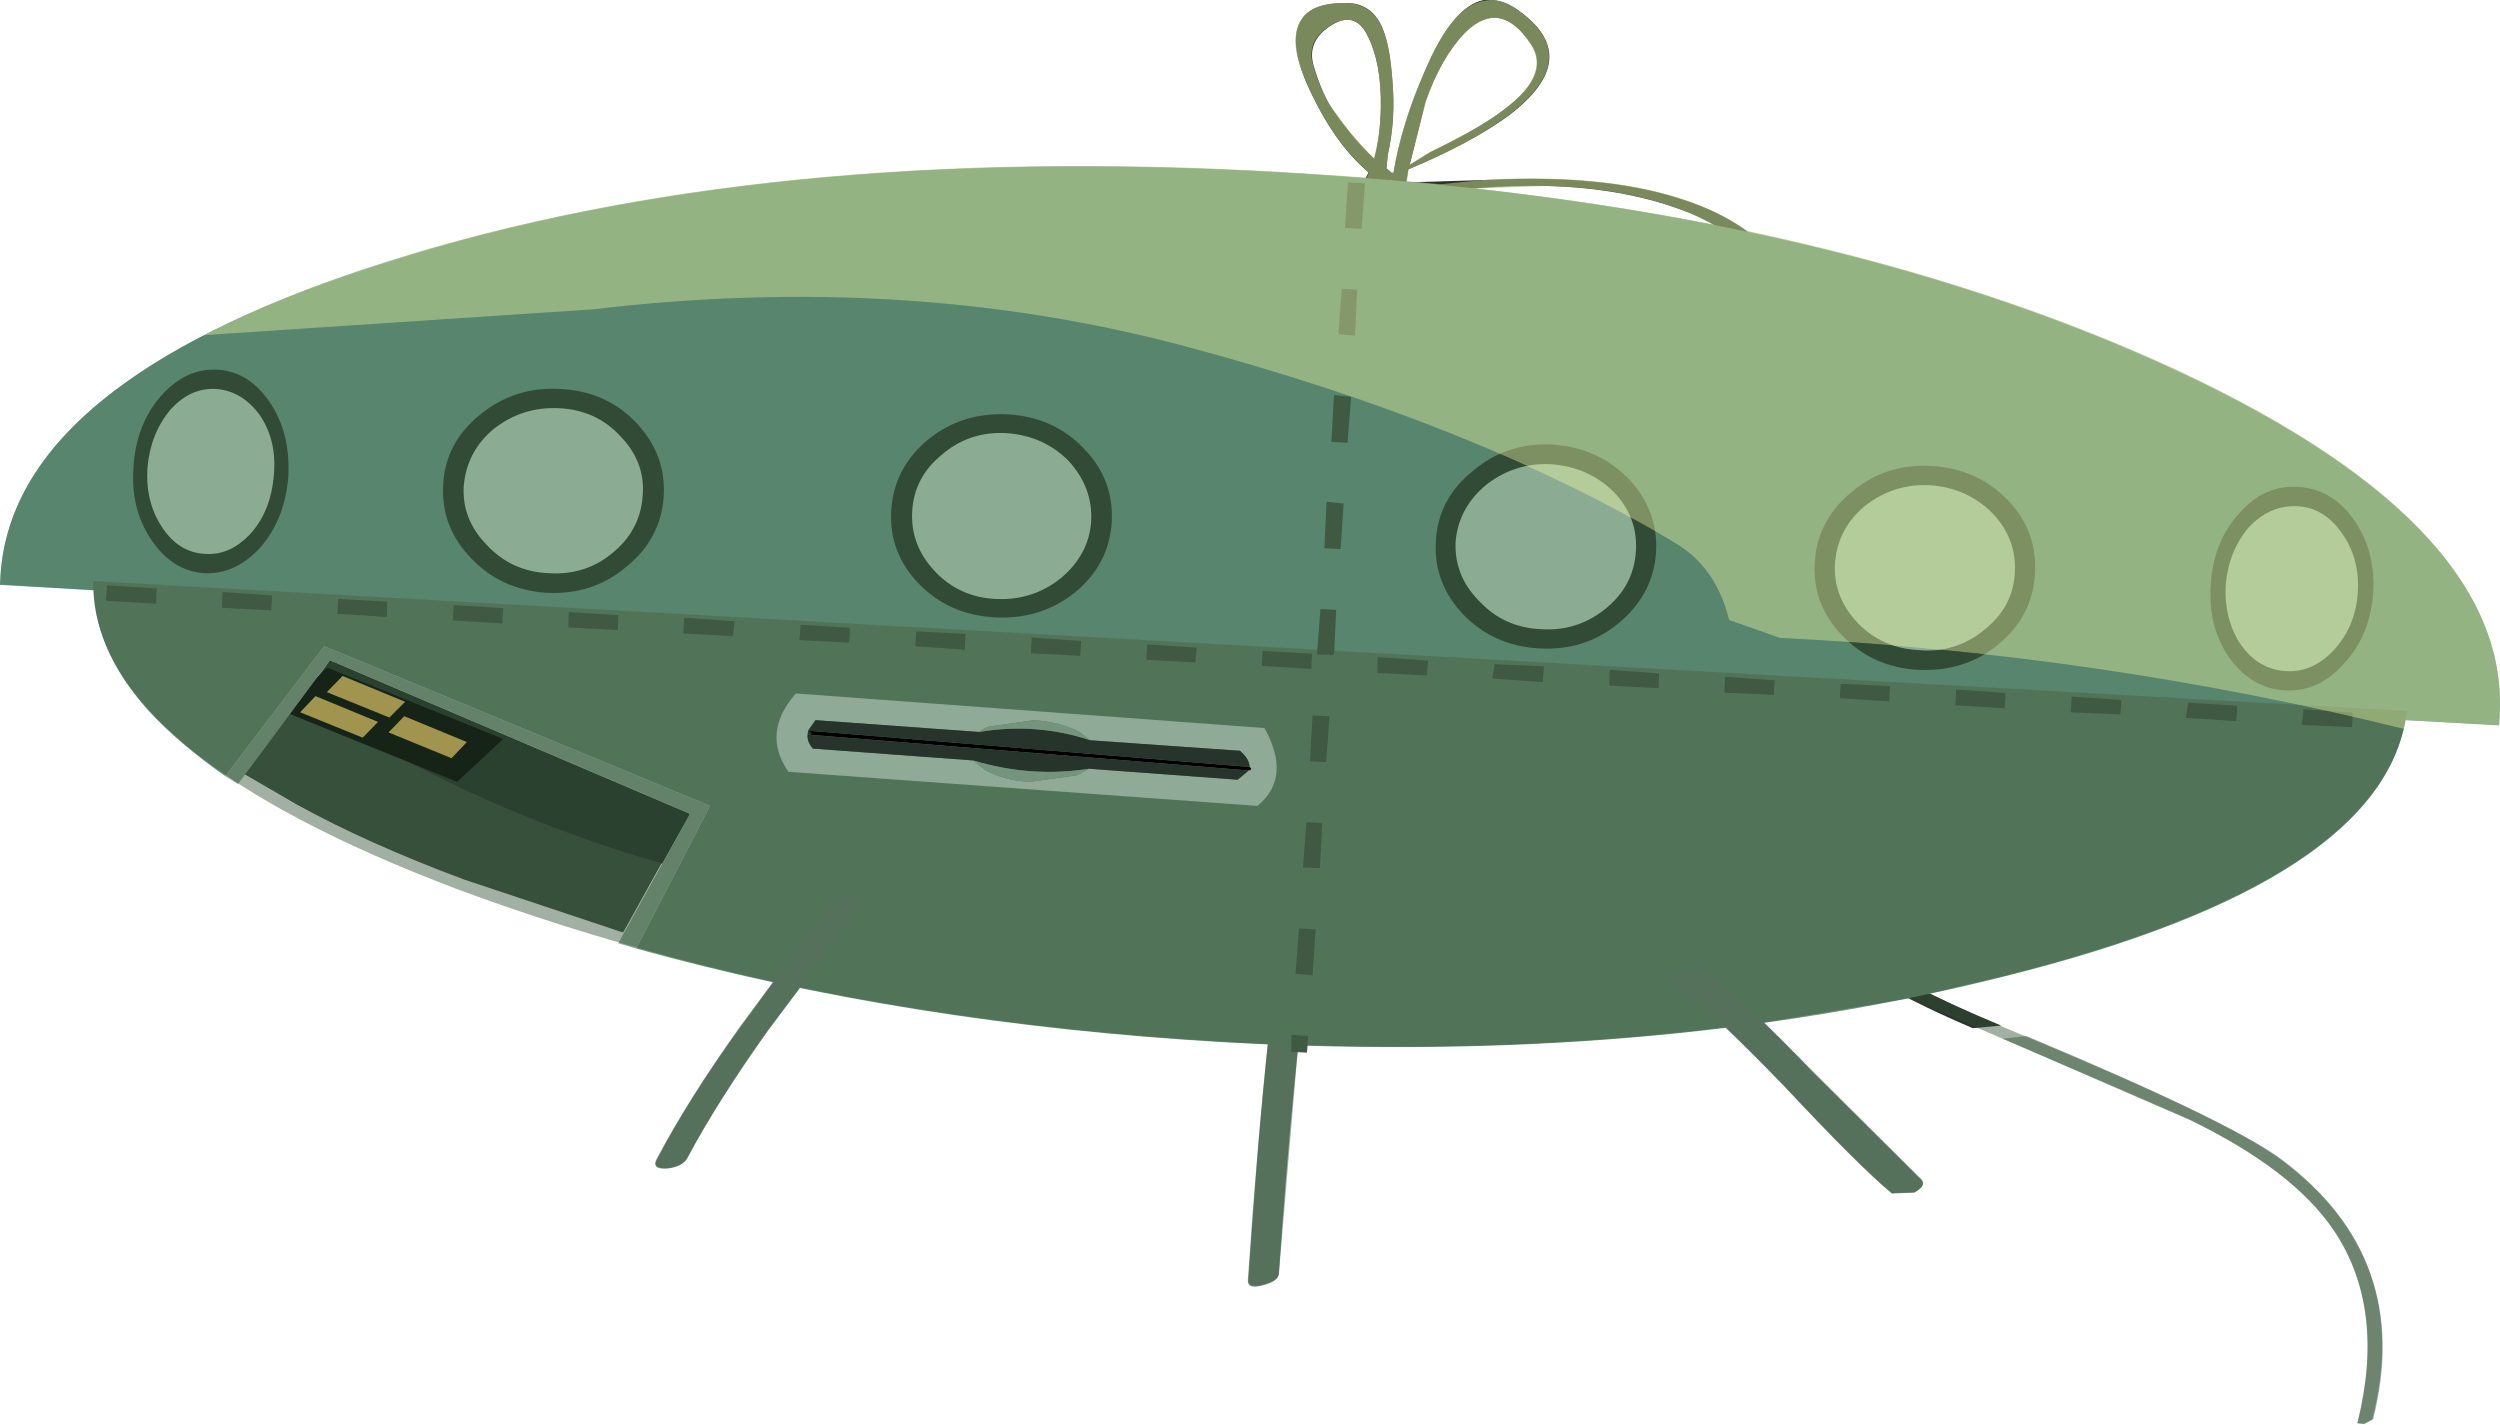 <?xml version="1.0" encoding="UTF-8" standalone="no"?>
<svg xmlns:xlink="http://www.w3.org/1999/xlink" height="162.85px" width="285.7px" xmlns="http://www.w3.org/2000/svg">
  <g transform="matrix(1.0, 0.0, 0.0, 1.0, -374.65, -390.35)">
    <path d="M549.65 395.45 Q546.15 390.15 542.15 394.0 539.35 396.85 537.55 402.0 L535.75 409.2 538.1 407.75 Q543.95 404.9 546.5 402.9 551.9 398.9 549.65 395.45 M530.85 394.25 Q529.4 391.55 526.7 393.3 524.0 395.05 524.75 397.8 525.75 401.2 527.05 403.0 529.3 406.25 531.7 408.5 532.4 405.85 532.45 402.65 532.55 397.5 530.85 394.25 M528.45 390.7 Q530.05 390.65 531.25 391.6 532.4 392.55 532.95 394.45 533.6 396.35 533.85 400.7 534.05 404.5 533.25 408.0 L533.1 409.6 533.7 410.1 533.9 410.1 Q534.85 404.45 537.5 398.45 540.6 391.1 544.2 390.35 L545.0 390.35 Q546.4 390.35 547.9 391.35 555.95 396.85 547.0 403.6 542.75 406.7 535.6 409.7 L535.35 411.2 545.05 410.9 Q557.95 410.3 566.45 413.0 578.1 416.6 580.9 426.15 583.7 435.85 577.55 455.45 571.5 474.5 575.25 484.55 578.1 492.2 585.55 498.05 L586.25 498.55 Q592.4 503.05 602.75 507.3 L603.35 507.55 600.1 507.85 Q588.9 503.1 583.15 498.3 L582.4 497.7 Q571.3 488.05 572.75 472.9 573.15 467.55 575.45 459.25 L579.2 445.55 Q581.55 435.75 579.4 427.95 576.8 418.45 567.9 414.75 560.65 411.8 551.2 411.6 544.25 411.45 534.1 412.9 533.55 412.9 533.55 412.65 L533.8 410.95 533.6 410.95 532.55 411.15 532.3 410.95 530.95 411.4 530.5 411.15 531.05 410.05 Q526.95 406.6 523.95 399.8 521.75 394.65 523.55 392.35 524.85 390.65 528.45 390.7" fill="#2b312b" fill-rule="evenodd" stroke="none"/>
    <path d="M624.8 518.3 L603.5 509.05 606.25 508.75 Q629.6 518.55 635.4 522.85 650.5 534.2 645.85 552.55 L644.85 553.1 644.05 553.0 Q647.3 539.95 641.45 531.05 636.75 524.05 624.8 518.3" fill="#2f5132" fill-opacity="0.451" fill-rule="evenodd" stroke="none"/>
    <path d="M411.2 467.6 L412.35 465.95 453.45 483.45 450.3 489.05 450.2 489.05 448.25 488.5 Q434.1 484.3 421.5 477.6 L426.95 479.8 432.15 474.95 412.1 466.7 411.2 467.6" fill="#28352e" fill-rule="evenodd" stroke="none"/>
    <path d="M450.2 489.05 L445.8 496.9 427.65 490.85 Q416.65 486.75 408.6 482.3 L402.55 478.8 407.6 471.95 421.5 477.6 Q434.1 484.3 448.25 488.5 L450.2 489.05" fill="#3d5145" fill-rule="evenodd" stroke="none"/>
    <path d="M407.6 471.95 L411.2 467.6 412.1 466.7 432.15 474.95 426.95 479.8 421.5 477.6 407.6 471.95 M420.9 472.3 L419.1 474.15 426.25 477.1 428.0 475.25 420.9 472.3 M416.1 474.8 L417.85 472.95 410.75 470.0 408.95 471.85 416.1 474.8 M413.8 467.7 L412.0 469.55 419.15 472.5 420.95 470.6 413.8 467.7" fill="#000000" fill-rule="evenodd" stroke="none"/>
    <path d="M413.8 467.7 L420.95 470.6 419.15 472.5 412.0 469.55 413.8 467.7 M416.1 474.8 L408.95 471.85 410.75 470.0 417.85 472.95 416.1 474.8 M420.9 472.3 L428.0 475.25 426.25 477.1 419.1 474.15 420.9 472.3" fill="#ffcc66" fill-rule="evenodd" stroke="none"/>
    <path d="M452.6 419.65 Q452.5 418.7 453.2 417.95 L455.05 417.15 457.25 417.55 Q458.1 418.2 458.2 419.15 458.3 420.1 457.6 420.75 456.8 421.55 455.55 421.65 454.45 421.75 453.55 421.15 452.7 420.6 452.6 419.65" fill="#324b35" fill-rule="evenodd" stroke="none"/>
    <path d="M408.55 482.25 L402.5 478.65 410.2 468.4 421.25 475.8 Q434.35 482.8 448.95 487.2 L450.95 487.7 445.9 496.85 427.65 490.75 Q416.65 486.65 408.55 482.25" fill="#3d5145" fill-rule="evenodd" stroke="none"/>
    <path d="M412.35 465.8 L453.5 483.35 450.35 489.0 448.3 488.45 Q433.75 484.05 420.65 477.05 414.8 473.85 409.6 469.65 L412.35 465.8" fill="#28352e" fill-rule="evenodd" stroke="none"/>
    <path d="M412.05 466.65 L432.15 474.8 426.9 479.7 406.8 471.55 412.05 466.65" fill="#000000" fill-rule="evenodd" stroke="none"/>
    <path d="M413.8 467.6 L420.95 470.55 419.15 472.35 412.0 469.45 413.8 467.6" fill="#ffcc66" fill-rule="evenodd" stroke="none"/>
    <path d="M410.7 469.9 L417.85 472.85 416.1 474.65 408.95 471.75 410.7 469.9" fill="#ffcc66" fill-rule="evenodd" stroke="none"/>
    <path d="M420.85 472.2 L428.0 475.15 426.25 477.0 419.05 474.05 420.85 472.2" fill="#ffcc66" fill-rule="evenodd" stroke="none"/>
    <path d="M524.35 499.1 Q522.4 512.65 520.8 535.95 520.7 536.8 518.95 537.25 517.2 537.7 517.3 536.7 518.95 512.25 520.7 499.9 520.8 499.05 522.7 498.6 524.4 498.25 524.35 499.1" fill="#778d7e" fill-rule="evenodd" stroke="none"/>
    <path d="M521.05 410.05 Q580.3 413.4 621.05 431.65 661.75 449.85 660.3 472.3 L660.25 473.25 374.65 457.2 374.7 456.2 Q375.4 444.4 387.6 435.1 398.6 426.65 419.05 420.25 461.9 406.65 521.05 410.05" fill="#79b0a0" fill-rule="evenodd" stroke="none"/>
    <path d="M400.4 479.05 Q395.05 475.3 391.6 471.55 385.2 464.4 385.3 456.75 L649.7 471.6 Q647.45 491.05 603.65 501.95 563.05 512.15 514.45 509.45 478.25 507.35 447.35 498.75 L455.8 482.45 411.7 464.2 400.4 479.05" fill="#6d9278" fill-rule="evenodd" stroke="none"/>
    <path d="M447.35 498.75 L445.3 498.15 453.5 483.35 412.35 465.8 401.85 479.95 400.4 479.05 411.7 464.2 455.8 482.45 447.35 498.75" fill="#8fab98" fill-rule="evenodd" stroke="none"/>
    <path d="M472.9 494.05 L462.45 508.1 Q456.7 516.15 453.2 522.7 452.65 523.7 450.85 523.9 449.05 524.0 449.75 522.8 453.3 516.0 459.2 507.8 L469.75 493.4 Q470.4 492.45 472.0 492.65 473.75 492.85 472.9 494.05" fill="#778d7e" fill-rule="evenodd" stroke="none"/>
    <path d="M569.25 501.25 Q574.4 505.0 581.85 512.9 L594.0 524.95 Q595.05 525.75 593.4 526.65 L590.85 526.75 Q587.05 523.6 578.7 514.65 571.25 506.75 566.1 502.95 565.05 502.2 566.7 501.4 L569.25 501.25" fill="#778d7e" fill-rule="evenodd" stroke="none"/>
    <path d="M522.25 508.6 L524.15 508.75 524.0 510.65 522.2 510.55 522.25 508.6 M525.0 496.55 L524.65 501.8 522.7 501.65 523.1 496.45 525.0 496.55 M525.75 484.4 L525.5 489.55 523.55 489.5 523.95 484.3 525.75 484.4 M524.65 472.1 L526.6 472.2 526.2 477.45 524.35 477.35 524.65 472.1 M525.55 459.95 L527.35 460.05 527.1 465.2 525.15 465.15 525.55 459.95 M526.25 447.7 L528.2 447.9 527.85 453.1 526.0 453.0 526.25 447.7 M527.1 435.5 L529.05 435.7 528.65 440.95 526.8 440.85 527.1 435.5 M528.0 423.35 L529.75 423.45 529.5 428.7 527.6 428.55 528.0 423.35 M528.35 416.4 L528.7 411.2 530.65 411.3 530.25 416.5 528.35 416.4" fill="#4c6052" fill-rule="evenodd" stroke="none"/>
    <path d="M466.0 463.5 L466.15 461.75 471.8 462.1 471.7 463.8 466.0 463.5 M458.4 463.05 L452.75 462.75 452.85 460.95 458.6 461.35 458.4 463.05 M426.5 459.5 L432.15 459.85 432.05 461.6 426.4 461.25 426.5 459.5 M439.6 462.05 L439.65 460.3 445.3 460.65 445.25 462.35 439.6 462.05 M418.85 460.85 L413.2 460.5 413.3 458.8 418.9 459.1 418.85 460.85 M386.9 457.25 L392.55 457.6 392.5 459.35 386.75 459.0 386.9 457.25 M400.1 458.0 L405.75 458.4 405.65 460.1 400.0 459.8 400.1 458.0 M511.4 464.35 L511.25 466.05 505.65 465.75 505.75 464.0 511.4 464.35 M524.6 465.05 L524.5 466.8 518.85 466.45 518.95 464.75 524.6 465.05 M532.1 465.45 L537.85 465.85 537.7 467.55 532.05 467.25 532.1 465.45 M551.1 466.5 L550.95 468.3 545.2 467.9 545.45 466.25 551.1 466.5 M564.25 467.3 L564.2 469.0 558.55 468.7 558.6 466.9 564.25 467.3 M571.8 467.7 L577.45 468.1 577.35 469.75 571.7 469.5 571.8 467.7 M590.65 468.75 L590.55 470.5 584.9 470.15 585.0 468.5 590.65 468.75 M617.1 470.35 L616.95 472.0 611.3 471.75 611.4 469.95 617.1 470.35 M603.85 469.55 L603.75 471.3 598.1 470.95 598.2 469.15 603.85 469.55 M624.45 472.4 L624.7 470.65 630.35 471.0 630.2 472.75 624.45 472.4 M643.5 471.8 L643.45 473.45 637.7 473.2 637.9 471.4 643.5 471.8 M492.45 465.0 L492.55 463.2 498.2 463.6 498.1 465.3 492.45 465.0 M485.0 462.8 L484.9 464.6 479.25 464.2 479.35 462.5 485.0 462.8" fill="#4c6052" fill-rule="evenodd" stroke="none"/>
    <path d="M391.95 452.05 Q389.55 448.5 389.9 443.75 390.2 438.9 393.0 435.65 395.85 432.4 399.5 432.6 403.1 432.8 405.5 436.35 407.85 439.85 407.6 444.75 407.25 449.55 404.5 452.8 401.6 456.05 397.95 455.85 394.35 455.6 391.95 452.05" fill="#35473a" fill-rule="evenodd" stroke="none"/>
    <path d="M393.2 450.65 Q391.25 447.75 391.5 443.8 391.85 439.9 394.1 437.2 396.35 434.65 399.3 434.8 402.3 435.0 404.35 437.8 406.3 440.7 405.95 444.6 405.65 448.55 403.45 451.15 401.05 453.85 398.1 453.65 395.1 453.5 393.2 450.65" fill="#d7f6e3" fill-rule="evenodd" stroke="none"/>
    <path d="M446.25 455.1 Q442.45 458.35 437.15 458.1 431.9 457.75 428.5 454.15 425.0 450.55 425.3 445.7 425.55 440.95 429.5 437.75 433.45 434.5 438.65 434.8 443.95 435.05 447.4 438.7 450.8 442.35 450.5 447.1 450.15 451.95 446.25 455.1" fill="#35473a" fill-rule="evenodd" stroke="none"/>
    <path d="M444.7 453.5 Q441.55 456.15 437.3 455.85 433.1 455.65 430.3 452.65 427.4 449.7 427.65 445.85 428.0 441.9 431.1 439.35 434.35 436.8 438.55 437.0 442.75 437.2 445.5 440.15 448.4 443.1 448.1 446.95 447.85 450.9 444.7 453.5" fill="#d7f6e3" fill-rule="evenodd" stroke="none"/>
    <path d="M501.7 450.0 Q501.4 454.85 497.5 458.05 493.55 461.2 488.3 460.9 483.05 460.6 479.6 457.0 476.2 453.45 476.5 448.6 476.85 443.75 480.75 440.55 484.6 437.45 489.8 437.7 495.1 438.0 498.55 441.65 501.95 445.15 501.7 450.0" fill="#35473a" fill-rule="evenodd" stroke="none"/>
    <path d="M488.45 458.8 Q484.25 458.6 481.45 455.6 478.65 452.6 478.9 448.7 479.15 444.85 482.3 442.3 485.45 439.6 489.7 439.85 493.9 440.15 496.75 443.0 499.55 446.05 499.35 449.9 499.1 453.75 495.85 456.45 492.65 459.0 488.45 458.8" fill="#d7f6e3" fill-rule="evenodd" stroke="none"/>
    <path d="M543.0 444.15 Q546.8 440.9 552.05 441.15 557.3 441.5 560.8 445.1 564.2 448.7 563.9 453.55 563.55 458.3 559.65 461.55 555.8 464.75 550.55 464.45 545.3 464.15 541.85 460.55 538.4 456.9 538.75 452.05 539.05 447.3 543.0 444.15" fill="#35473a" fill-rule="evenodd" stroke="none"/>
    <path d="M544.5 445.75 Q547.75 443.2 551.9 443.4 556.15 443.7 559.05 446.55 561.85 449.45 561.6 453.35 561.35 457.3 558.15 459.9 554.9 462.55 550.7 462.25 546.5 462.05 543.7 459.05 540.8 456.15 541.0 452.2 541.35 448.35 544.5 445.75" fill="#d7f6e3" fill-rule="evenodd" stroke="none"/>
    <path d="M595.4 443.6 Q600.6 443.9 604.1 447.5 607.55 451.1 607.2 456.0 606.9 460.85 602.95 464.05 599.15 467.15 593.85 466.9 588.6 466.6 585.15 462.95 581.7 459.35 582.05 454.55 582.35 449.75 586.3 446.55 590.1 443.3 595.4 443.6" fill="#35473a" fill-rule="evenodd" stroke="none"/>
    <path d="M595.2 445.8 Q599.45 446.1 602.35 449.0 605.15 451.95 604.9 455.85 604.7 459.7 601.45 462.3 598.2 465.0 594.0 464.65 589.8 464.45 587.0 461.6 584.1 458.55 584.35 454.7 584.65 450.75 587.8 448.15 591.05 445.6 595.2 445.8" fill="#d7f6e3" fill-rule="evenodd" stroke="none"/>
    <path d="M643.65 449.75 Q646.15 453.3 645.85 458.15 645.5 463.0 642.5 466.2 639.65 469.45 635.75 469.25 631.9 469.0 629.4 465.5 626.95 461.95 627.3 457.1 627.6 452.2 630.6 448.95 633.5 445.7 637.35 446.0 641.2 446.25 643.65 449.75" fill="#35473a" fill-rule="evenodd" stroke="none"/>
    <path d="M637.2 448.2 Q640.25 448.35 642.3 451.3 644.35 454.2 644.1 458.05 643.85 461.9 641.4 464.6 639.0 467.2 635.95 467.05 632.8 466.9 630.75 464.05 628.8 461.15 629.0 457.2 629.35 453.3 631.65 450.6 634.05 448.05 637.2 448.2" fill="#d7f6e3" fill-rule="evenodd" stroke="none"/>
    <path d="M398.0 428.65 Q406.8 424.05 419.0 420.2 461.9 406.6 521.1 410.0 L530.85 410.65 531.1 410.05 Q526.95 406.6 523.95 399.75 521.65 394.65 523.55 392.35 524.85 390.65 528.45 390.7 530.05 390.7 531.25 391.65 532.4 392.6 532.95 394.45 533.6 396.3 533.85 400.7 534.05 404.5 533.25 408.0 L533.1 409.6 533.7 410.05 533.9 410.05 Q534.8 404.45 537.5 398.45 540.55 391.1 544.2 390.45 L544.95 390.35 Q546.4 390.35 547.95 391.4 555.85 396.85 547.0 403.55 542.75 406.7 535.6 409.7 L535.45 411.05 539.2 411.4 545.0 410.85 Q557.9 410.25 566.45 412.95 571.05 414.4 574.35 416.75 600.2 422.25 621.05 431.55 661.7 449.8 660.3 472.25 L660.2 473.2 649.55 472.65 649.35 473.65 Q614.6 465.05 578.05 463.25 L572.25 461.2 Q570.8 455.2 566.1 452.4 543.35 438.8 510.0 429.9 478.25 421.45 442.45 425.7 L398.0 428.65 M567.9 414.75 Q560.65 411.75 551.2 411.6 L543.3 411.9 Q557.5 413.45 570.4 416.0 L567.9 414.75 M535.75 409.15 L538.1 407.7 Q543.9 404.9 546.5 402.9 551.8 398.9 549.6 395.45 546.2 390.15 542.15 394.05 539.3 396.85 537.6 402.0 L535.75 409.15 M531.65 408.4 Q532.4 405.85 532.45 402.65 532.55 397.5 530.85 394.2 529.4 391.55 526.65 393.3 523.9 395.05 524.7 397.75 525.7 401.2 527.1 403.0 529.3 406.15 531.65 408.4" fill="#a2b575" fill-opacity="0.663" fill-rule="evenodd" stroke="none"/>
    <path d="M398.0 428.65 L442.45 425.7 Q478.25 421.45 510.0 429.9 543.35 438.8 566.1 452.4 570.8 455.2 572.25 461.2 L578.05 463.25 Q614.6 465.05 649.35 473.65 645.05 491.55 603.6 501.9 L595.1 503.9 602.7 507.35 606.15 508.8 Q629.55 518.5 635.35 522.9 650.5 534.15 645.75 552.55 L644.8 553.05 644.05 553.0 Q647.35 539.95 641.4 531.05 636.75 524.05 624.8 518.25 608.85 511.3 592.75 504.45 L576.25 507.2 594.0 524.9 Q595.0 525.7 593.45 526.6 L590.85 526.7 Q587.1 523.5 578.7 514.6 L571.85 507.75 Q549.1 510.55 524.1 509.8 L524.0 510.6 522.95 510.5 520.8 535.9 Q520.7 536.75 518.95 537.15 517.2 537.6 517.25 536.6 518.35 520.5 519.55 509.7 L514.45 509.4 Q488.95 507.9 466.1 503.2 L462.4 508.05 Q456.65 516.15 453.2 522.65 452.7 523.65 450.9 523.85 449.05 523.9 449.7 522.75 453.35 515.9 459.15 507.75 L463.0 502.55 Q444.1 498.35 427.0 492.0 386.1 476.55 385.35 457.8 L374.65 457.15 374.7 456.15 Q375.7 440.1 398.0 428.65" fill="#2f5132" fill-opacity="0.451" fill-rule="evenodd" stroke="none"/>
    <path d="M517.45 478.0 L517.55 478.05 517.65 478.25 517.55 478.35 517.45 478.4 517.35 478.4 466.95 474.3 467.35 474.25 467.35 474.1 467.0 473.85 517.45 478.0" fill="#000000" fill-rule="evenodd" stroke="none"/>
    <path d="M517.35 478.4 L517.45 478.4 517.55 478.35 517.65 478.25 517.55 478.05 517.45 478.0 Q517.45 477.1 516.35 476.15 L499.25 474.95 498.0 474.0 Q496.0 472.9 492.85 472.65 L487.6 473.4 Q486.95 473.65 486.55 474.0 L467.85 472.65 467.0 473.85 466.95 474.3 Q466.85 475.1 467.55 475.9 L485.85 477.25 487.25 478.35 Q489.4 479.55 492.35 479.7 L497.7 478.95 499.1 478.2 516.0 479.45 516.1 479.45 517.35 478.4 M518.35 482.45 L464.75 478.55 Q461.65 474.1 465.6 469.6 L519.15 473.55 Q522.3 479.2 518.35 482.45" fill="#8fab98" fill-rule="evenodd" stroke="none"/>
    <path d="M517.45 478.0 L467.0 473.85 467.35 474.1 467.35 474.25 466.95 474.3 517.35 478.4 516.1 479.45 516.0 479.45 499.1 478.2 Q492.5 479.25 485.85 477.25 L467.55 475.9 Q466.85 475.1 466.95 474.3 L467.0 473.85 467.85 472.65 486.55 474.0 Q493.05 472.9 499.25 474.95 L516.35 476.15 Q517.45 477.1 517.45 478.0" fill="#27342c" fill-rule="evenodd" stroke="none"/>
    <path d="M499.1 478.2 L497.7 478.95 492.35 479.7 Q489.4 479.55 487.25 478.35 L485.85 477.25 Q492.5 479.25 499.1 478.2 M486.55 474.0 Q486.95 473.65 487.6 473.4 L492.85 472.65 Q496.0 472.9 498.0 474.0 L499.25 474.95 Q493.05 472.9 486.55 474.0" fill="#74947d" fill-rule="evenodd" stroke="none"/>
  </g>
</svg>
